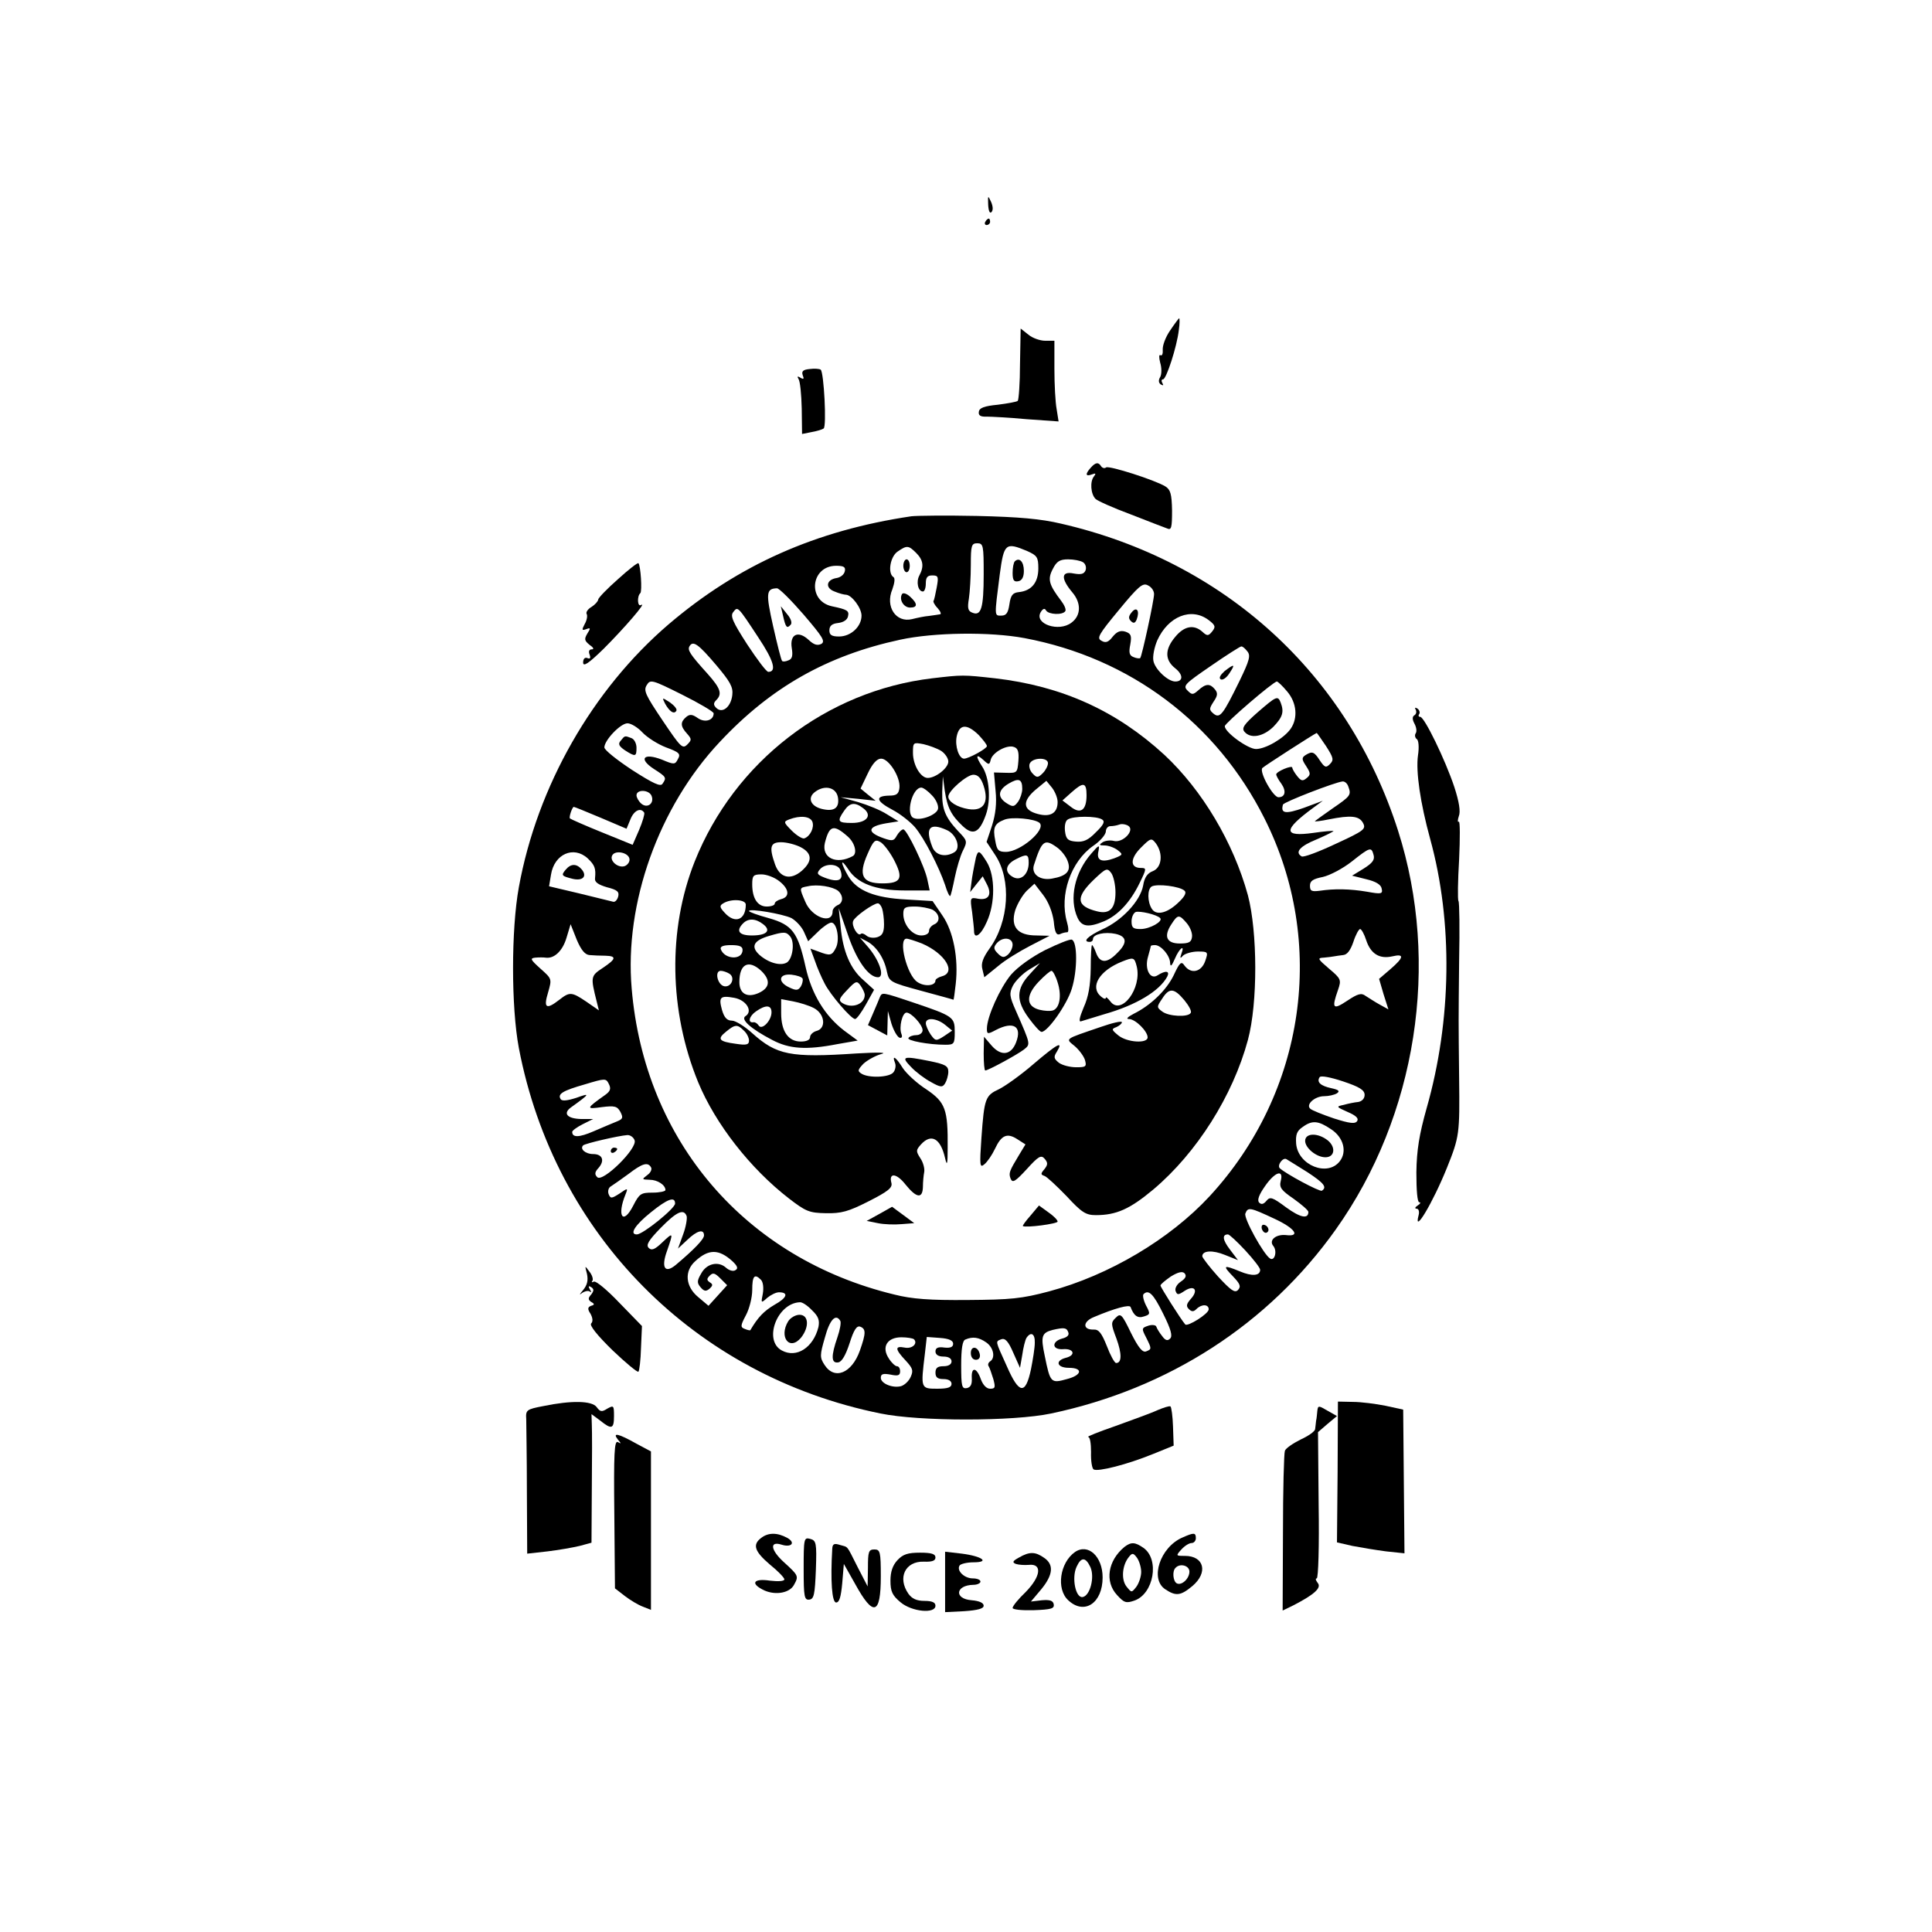 <?xml version="1.0" standalone="no"?>
<!DOCTYPE svg PUBLIC "-//W3C//DTD SVG 20010904//EN"
 "http://www.w3.org/TR/2001/REC-SVG-20010904/DTD/svg10.dtd">
<svg version="1.0" xmlns="http://www.w3.org/2000/svg"
 width="601pt" height="601pt" viewBox="0 0 601 601"
 preserveAspectRatio="xMidYMid meet">

<g transform="translate(0,601) scale(0.1,-0.1)"
fill="#000000" stroke="none">
<path d="M3074 5373 c1 -19 5 -28 10 -23 6 6 5 18 -1 32 -10 21 -10 21 -9 -9z"/>
<path d="M3065 5320 c-3 -5 -1 -10 4 -10 6 0 11 5 11 10 0 6 -2 10 -4 10 -3 0
-8 -4 -11 -10z"/>
<path d="M3640 4982 c-14 -20 -24 -47 -23 -60 1 -12 -2 -20 -7 -17 -5 3 -5 -7
-1 -23 5 -16 5 -36 0 -45 -6 -10 -5 -18 2 -23 8 -4 9 -3 5 4 -4 7 -3 12 2 12
10 0 43 101 49 153 3 20 3 37 1 37 -1 0 -14 -17 -28 -38z"/>
<path d="M3173 4878 c0 -60 -4 -112 -7 -115 -3 -3 -31 -8 -62 -12 -42 -4 -58
-10 -59 -22 -2 -11 5 -16 24 -15 14 0 71 -3 125 -8 l99 -7 -6 38 c-4 21 -7 77
-7 126 l0 87 -29 0 c-15 0 -39 8 -52 19 l-24 19 -2 -110z"/>
<path d="M2518 4862 c-20 -2 -25 -7 -21 -19 5 -12 3 -14 -7 -8 -9 6 -11 4 -6
-4 5 -7 9 -48 10 -92 l1 -79 30 6 c17 3 33 8 37 11 10 5 1 175 -9 183 -4 3
-20 4 -35 2z"/>
<path d="M3393 4555 c-18 -20 -16 -28 3 -21 13 5 14 3 7 -6 -13 -16 -10 -55 5
-70 6 -6 55 -28 109 -48 54 -21 105 -41 114 -44 13 -6 15 3 15 56 -1 52 -5 65
-21 75 -33 20 -174 65 -184 59 -5 -4 -12 -2 -16 4 -8 13 -17 12 -32 -5z"/>
<path d="M2835 4404 c-297 -44 -538 -151 -755 -336 -237 -203 -409 -504 -466
-818 -24 -131 -24 -373 0 -500 111 -580 546 -1020 1125 -1137 121 -25 413 -25
531 0 365 77 676 278 885 572 252 354 326 828 194 1241 -156 488 -540 838
-1048 955 -63 15 -132 21 -261 24 -96 2 -188 1 -205 -1z m225 -181 c0 -105 -8
-130 -35 -119 -14 5 -16 14 -11 44 3 20 6 67 6 105 0 60 2 67 20 67 19 0 20
-7 20 -97z m-210 67 c22 -22 25 -42 10 -70 -11 -20 -4 -50 11 -50 5 0 9 11 9
25 0 19 5 25 20 25 19 0 20 -4 14 -37 -4 -21 -8 -40 -10 -42 -2 -2 3 -13 13
-23 9 -10 12 -19 7 -19 -5 -1 -20 -3 -34 -5 -14 -1 -37 -6 -53 -10 -50 -12
-84 39 -61 93 7 20 9 35 3 38 -18 12 -10 63 13 79 29 20 34 20 58 -4z m345 6
c31 -14 35 -19 35 -54 0 -44 -21 -70 -61 -74 -19 -2 -25 -10 -29 -38 -4 -27
-10 -35 -25 -35 -22 0 -22 -5 -5 128 13 97 18 101 85 73z m174 -35 c8 -5 11
-16 8 -25 -5 -12 -14 -14 -37 -10 -39 8 -41 -15 -4 -59 28 -33 27 -72 -3 -94
-39 -30 -116 -4 -96 32 7 12 13 14 17 6 8 -13 52 -15 60 -2 3 5 -3 19 -13 32
-38 50 -43 67 -26 99 12 24 22 30 48 30 17 0 38 -4 46 -9z m-741 -28 c-2 -10
-13 -19 -25 -21 -33 -5 -37 -31 -7 -42 14 -6 30 -10 35 -10 18 0 49 -41 49
-65 0 -34 -33 -65 -70 -65 -23 0 -30 5 -30 19 0 14 8 21 27 23 17 2 29 10 31
21 4 17 -2 21 -50 31 -78 17 -66 126 13 126 24 0 30 -4 27 -17z m962 -71 c0
-20 -38 -194 -43 -199 -2 -2 -12 -1 -21 3 -13 5 -15 14 -10 39 5 28 2 34 -15
40 -16 5 -27 0 -40 -16 -13 -17 -22 -20 -35 -12 -15 8 -8 20 55 96 61 74 74
85 90 76 11 -5 19 -17 19 -27z m-1090 -64 c59 -69 68 -83 55 -91 -12 -6 -23
-3 -39 12 -33 31 -60 18 -53 -25 4 -24 1 -34 -10 -38 -9 -4 -18 -5 -20 -2 -3
2 -15 51 -28 108 -23 103 -22 117 12 118 7 0 44 -37 83 -82z m-141 -71 c48
-72 58 -107 31 -107 -6 0 -35 39 -66 86 -45 70 -53 88 -43 100 14 18 13 20 78
-79z m1401 54 c21 -16 22 -21 11 -35 -12 -15 -16 -15 -31 -1 -26 23 -56 18
-84 -16 -33 -39 -33 -72 0 -98 25 -20 25 -41 0 -41 -23 0 -63 38 -68 64 -3 14
3 43 12 64 34 75 106 104 160 63z m-573 -56 c329 -62 597 -264 746 -560 195
-386 128 -853 -170 -1176 -124 -134 -313 -246 -499 -296 -86 -23 -120 -26
-254 -27 -117 -1 -173 3 -228 17 -463 112 -777 477 -817 952 -23 265 84 565
274 767 159 170 334 269 561 318 106 23 280 25 387 5z m-959 -84 c43 -51 53
-68 50 -93 -4 -37 -31 -59 -50 -40 -9 9 -9 15 0 24 19 19 14 36 -26 81 -57 63
-64 75 -57 87 11 18 27 7 83 -59z m1652 43 c11 -13 7 -28 -24 -92 -52 -106
-61 -118 -81 -102 -14 12 -14 15 0 37 13 19 14 27 4 39 -15 18 -28 18 -51 -3
-17 -15 -20 -15 -34 -1 -15 15 -8 21 72 76 49 34 92 61 95 61 4 1 12 -6 19
-15z m-1660 -193 c0 -22 -27 -30 -49 -15 -17 12 -25 13 -36 4 -19 -16 -19 -29
2 -52 15 -17 15 -20 1 -34 -15 -15 -21 -8 -77 75 -53 79 -60 93 -49 110 11 18
16 17 110 -30 54 -27 98 -53 98 -58z m1784 68 c30 -35 34 -83 11 -116 -21 -30
-78 -63 -108 -63 -25 0 -97 52 -97 71 0 9 150 138 162 139 3 0 18 -14 32 -31z
m-2006 -127 c15 -16 48 -37 74 -47 41 -15 46 -20 37 -36 -9 -18 -12 -18 -50
-2 -57 22 -74 3 -25 -29 39 -25 40 -27 27 -46 -6 -10 -28 0 -95 43 -47 31 -86
62 -86 70 0 22 50 75 72 75 11 0 32 -13 46 -28z m2127 -43 c23 -36 25 -43 12
-56 -12 -12 -16 -11 -31 11 -18 28 -24 30 -45 17 -12 -8 -12 -13 2 -34 14 -22
15 -27 1 -38 -12 -10 -17 -8 -29 7 -8 10 -15 22 -15 26 0 9 -50 -12 -50 -21 0
-4 7 -17 16 -29 16 -23 12 -42 -9 -42 -17 0 -61 80 -50 91 7 7 161 106 169
109 1 0 14 -19 29 -41z m69 -125 c10 -27 8 -30 -49 -69 -30 -21 -55 -39 -55
-40 0 -1 19 1 43 6 70 14 95 11 107 -11 10 -19 4 -24 -85 -65 -53 -25 -101
-43 -106 -39 -22 13 -5 32 47 53 30 13 54 25 52 26 -2 1 -30 -1 -63 -6 -94
-13 -94 9 0 78 l30 22 -59 -22 c-57 -20 -73 -18 -65 10 2 8 163 70 185 72 7 1
15 -6 18 -15z m-2167 -30 c9 -23 -13 -40 -32 -24 -8 7 -15 19 -15 26 0 19 39
18 47 -2z m-158 -68 l80 -34 12 29 c11 28 32 38 43 21 2 -4 -5 -28 -16 -54
l-20 -46 -96 39 c-52 21 -97 41 -99 43 -4 3 7 36 12 36 2 0 39 -15 84 -34z
m2404 -116 c4 -15 -4 -25 -31 -42 l-36 -22 44 -11 c30 -7 46 -17 48 -29 4 -17
-1 -18 -45 -10 -53 9 -102 10 -148 3 -25 -3 -30 -1 -30 16 0 15 10 21 40 27
22 5 62 26 90 48 58 46 61 46 68 20z m-2445 -10 c22 -21 26 -31 23 -62 -2 -12
10 -20 37 -28 32 -8 39 -14 35 -29 -3 -11 -10 -18 -16 -16 -7 2 -54 13 -106
26 l-93 22 6 36 c10 64 70 91 114 51z m130 -1 c2 -9 -5 -19 -14 -23 -21 -8
-50 17 -39 34 10 16 49 8 53 -11z m-124 -300 c12 -1 33 -2 49 -2 36 -1 34 -10
-8 -38 -38 -25 -38 -28 -19 -104 l7 -28 -39 27 c-46 31 -52 31 -84 6 -41 -32
-50 -26 -35 23 12 42 12 42 -24 74 -31 28 -33 32 -16 34 11 1 26 1 32 0 27 -4
53 21 65 61 l13 43 19 -48 c14 -33 26 -47 40 -48z m2416 46 c14 -42 41 -59 81
-50 38 9 37 -3 -6 -40 l-35 -30 14 -48 15 -47 -27 15 c-15 8 -34 21 -44 27
-13 10 -24 7 -57 -15 -45 -30 -49 -24 -29 33 11 32 10 35 -28 67 -35 30 -37
33 -16 34 12 1 27 3 32 4 6 1 18 3 28 4 13 1 23 15 32 41 7 22 17 40 21 40 4
0 13 -16 19 -35z m-5 -481 c0 -11 -8 -20 -20 -22 -11 -1 -31 -5 -45 -9 -24 -5
-24 -6 12 -22 26 -11 35 -20 30 -28 -6 -10 -23 -8 -73 8 -35 12 -68 25 -73 30
-15 13 14 39 43 39 14 0 32 4 40 9 10 7 5 11 -18 16 -33 7 -46 19 -36 34 3 6
34 0 73 -13 51 -17 67 -27 67 -42z m-2361 1 c-62 -44 -62 -46 -12 -39 40 5 48
3 58 -15 9 -18 8 -22 -12 -30 -13 -5 -45 -19 -71 -30 -46 -20 -67 -20 -67 -2
0 4 15 15 33 24 l32 16 -37 0 c-43 1 -58 17 -32 36 60 43 61 46 17 30 -28 -9
-45 -11 -49 -4 -10 16 6 26 76 46 63 19 65 19 74 1 7 -14 5 -22 -10 -33z
m2257 -108 c38 -25 50 -69 27 -99 -38 -50 -130 -13 -136 54 -2 28 2 40 20 52
30 22 49 20 89 -7z m-2167 -34 c10 -25 -99 -132 -116 -115 -9 9 -8 16 4 29 20
23 12 43 -17 43 -24 0 -42 16 -31 27 6 6 110 30 137 32 9 1 20 -7 23 -16z
m2094 -100 c50 -33 61 -46 44 -57 -7 -4 -113 53 -131 70 -9 9 10 35 21 28 7
-4 37 -23 66 -41z m-2043 16 c4 -6 -1 -17 -11 -24 -18 -14 -18 -14 7 -15 24 0
49 -16 49 -32 0 -4 -18 -8 -40 -8 -36 0 -41 -3 -60 -40 -32 -63 -52 -33 -24
35 8 20 7 20 -19 2 -25 -16 -28 -16 -34 -1 -3 9 0 20 8 24 8 5 32 22 54 38 43
33 60 38 70 21z m1959 -43 c-5 -20 2 -29 40 -55 25 -18 46 -36 46 -41 0 -23
-25 -18 -69 14 -43 32 -50 34 -61 21 -9 -11 -16 -13 -23 -6 -7 7 -1 24 18 51
31 45 59 54 49 16z m-1884 -70 c0 -15 -100 -96 -119 -96 -24 0 -6 29 44 69 52
42 75 50 75 27z m1864 -47 c65 -30 83 -57 36 -51 -31 3 -54 -16 -39 -34 13
-16 4 -48 -10 -39 -20 12 -83 126 -77 140 8 21 15 19 90 -16z m-1828 8 c2 -7
-2 -33 -11 -57 l-16 -44 29 27 c30 29 52 35 52 14 0 -12 -31 -44 -88 -92 -34
-28 -46 -8 -27 44 20 58 20 59 -15 26 -23 -22 -33 -26 -42 -17 -9 9 -1 23 37
62 50 51 72 61 81 37z m1738 -107 c25 -27 46 -54 46 -60 0 -19 -25 -21 -63 -5
-51 21 -55 19 -22 -15 23 -24 26 -32 16 -43 -10 -10 -22 -1 -62 42 -27 30 -49
59 -49 63 0 18 32 20 71 4 l40 -16 -25 33 c-23 30 -25 47 -6 47 4 0 28 -22 54
-50z m-1596 -33 c16 -15 19 -23 10 -28 -7 -5 -20 -1 -29 7 -24 22 -61 14 -78
-18 -13 -22 -13 -29 -2 -42 11 -13 17 -14 28 -5 11 10 11 14 1 20 -10 7 -10
11 0 21 10 10 16 8 33 -9 l21 -21 -29 -32 -29 -32 -32 27 c-40 33 -44 81 -9
112 41 38 73 38 115 0z m1395 -64 c-12 -8 -19 -21 -16 -29 5 -13 8 -13 29 1
30 19 43 1 18 -26 -13 -15 -15 -22 -6 -31 9 -9 15 -9 24 0 16 16 38 15 38 -1
0 -14 -66 -55 -73 -47 -14 16 -77 116 -77 121 0 4 15 16 32 28 23 14 36 17 43
10 7 -8 3 -16 -12 -26z m-1306 6 c7 -7 9 -25 6 -43 -6 -30 -6 -31 14 -13 11 9
27 17 36 17 31 0 26 -17 -14 -39 -32 -19 -51 -38 -75 -79 0 -1 -8 0 -17 4 -14
5 -14 10 3 42 11 20 20 56 20 79 0 44 7 52 27 32z m1251 -105 c25 -50 30 -70
22 -78 -8 -8 -15 -6 -25 8 -8 10 -16 23 -18 29 -1 5 -13 7 -25 3 -21 -7 -21
-9 -7 -36 18 -36 18 -37 0 -44 -11 -4 -24 12 -47 58 -28 58 -32 62 -47 47 -16
-15 -15 -20 2 -65 17 -47 17 -76 -1 -76 -5 0 -18 24 -29 53 -16 40 -25 52 -41
51 -35 -1 -34 25 1 39 64 27 111 40 114 31 10 -27 22 -36 42 -29 19 6 20 8 6
34 -8 16 -11 31 -8 35 16 16 31 1 61 -60z m-1092 10 c20 -19 24 -31 20 -52
-16 -64 -68 -98 -114 -73 -58 31 -15 147 56 150 7 1 24 -10 38 -25z m88 -33
c3 -5 -1 -28 -9 -51 -20 -58 -20 -82 3 -78 11 2 23 23 35 60 13 41 22 55 33
51 18 -7 18 -20 -1 -74 -25 -71 -79 -93 -110 -45 -15 23 -15 30 1 85 15 56 34
76 48 52z m709 -35 c4 -9 -3 -16 -19 -20 -33 -9 -32 -35 2 -33 35 3 42 -19 9
-27 -34 -9 -27 -31 10 -31 45 0 41 -23 -6 -35 -50 -14 -52 -12 -69 72 -13 61
-10 72 25 81 35 8 43 7 48 -7z m-104 -33 c0 -16 -6 -53 -12 -83 -17 -80 -37
-77 -75 10 -37 82 -36 76 -17 84 12 4 22 -7 37 -42 l21 -47 7 40 c3 22 9 46
13 53 14 21 27 13 26 -15z m-376 11 c13 -13 -5 -31 -29 -26 -31 6 -30 -5 3
-40 22 -24 25 -31 16 -51 -6 -14 -20 -26 -30 -29 -26 -7 -63 8 -63 26 0 12 7
14 30 10 23 -5 30 -3 30 10 0 9 -4 16 -10 16 -5 0 -17 11 -25 24 -24 36 -5 66
39 66 18 0 35 -3 39 -6z m122 -14 c0 -10 -8 -14 -27 -12 -20 3 -28 -1 -28 -12
0 -10 9 -16 25 -16 16 0 25 -6 25 -15 0 -9 -9 -15 -25 -15 -18 0 -25 -5 -25
-20 0 -15 7 -20 25 -20 16 0 25 -6 25 -15 0 -11 -12 -15 -45 -15 -51 0 -51 1
-38 108 l6 53 41 -3 c28 -2 41 -8 41 -18z m103 4 c23 -16 29 -48 12 -59 -6 -4
-8 -11 -4 -16 3 -5 9 -23 14 -39 7 -26 6 -30 -10 -30 -11 0 -22 11 -29 30 -13
37 -30 39 -28 3 1 -19 -3 -28 -15 -31 -16 -3 -18 5 -18 71 0 51 4 77 13 80 23
10 42 7 65 -9z"/>
<path d="M2810 4250 c0 -11 5 -20 10 -20 6 0 10 9 10 20 0 11 -4 20 -10 20 -5
0 -10 -9 -10 -20z"/>
<path d="M2806 4162 c-10 -17 5 -42 25 -42 24 0 24 12 0 34 -11 10 -22 13 -25
8z"/>
<path d="M3157 4264 c-4 -4 -7 -20 -7 -36 0 -23 4 -29 18 -26 11 2 17 13 17
32 0 29 -14 43 -28 30z"/>
<path d="M3521 4106 c-11 -13 -11 -20 -3 -28 8 -8 13 -7 18 5 10 27 0 41 -15
23z"/>
<path d="M2436 4094 c8 -36 12 -40 23 -28 6 5 2 19 -10 33 l-20 25 7 -30z"/>
<path d="M2900 3900 c-329 -39 -615 -259 -739 -570 -84 -212 -80 -465 11 -687
54 -130 162 -268 282 -361 53 -41 64 -45 115 -46 48 -1 70 5 133 37 59 30 75
42 71 57 -9 33 16 31 44 -5 34 -42 53 -45 54 -7 0 15 2 36 4 46 2 10 -3 30
-12 43 -14 22 -14 25 2 43 32 35 61 19 75 -43 6 -26 8 -19 8 33 1 119 -7 141
-66 181 -30 19 -63 50 -74 67 -21 34 -34 42 -24 16 4 -9 1 -23 -5 -30 -13 -16
-77 -18 -99 -4 -13 8 -12 12 6 31 12 11 37 25 55 30 21 5 -8 6 -76 2 -207 -14
-249 -5 -325 63 -23 21 -52 39 -63 39 -15 0 -24 9 -31 33 -11 40 -6 46 38 38
38 -7 59 -42 35 -57 -16 -10 16 -39 83 -74 53 -28 105 -32 203 -13 l63 11 -42
31 c-60 46 -101 113 -120 198 -24 108 -41 131 -115 152 -33 9 -61 19 -61 22 0
9 105 -9 132 -22 14 -8 32 -27 39 -43 l13 -29 30 29 c16 16 35 29 42 29 18 0
27 -55 14 -79 -12 -24 -18 -25 -54 -11 l-25 9 14 -38 c7 -21 21 -53 30 -70 18
-36 83 -111 95 -111 5 0 20 21 34 46 l25 45 -33 30 c-41 35 -64 90 -71 166
l-6 58 29 -84 c27 -79 64 -131 93 -131 23 0 4 56 -35 99 l-21 24 23 -12 c28
-15 53 -52 61 -94 7 -31 10 -33 106 -59 55 -15 100 -27 101 -28 1 0 4 22 7 49
9 79 -7 164 -42 214 l-30 44 -83 5 c-97 5 -152 27 -179 72 -10 17 -19 36 -19
41 0 6 8 -3 18 -18 28 -45 86 -67 176 -67 l78 0 -7 33 c-8 41 -64 157 -75 157
-5 0 -14 -9 -20 -19 -9 -17 -14 -18 -40 -9 -55 19 -52 37 7 47 l38 6 -36 22
c-20 13 -60 29 -90 38 l-54 15 54 -5 55 -6 -24 19 -23 19 22 46 c15 32 29 47
42 47 24 0 60 -57 57 -90 -2 -20 -9 -25 -32 -25 -45 -1 -41 -17 10 -44 25 -13
56 -38 70 -54 29 -34 75 -124 94 -180 6 -21 14 -37 16 -34 2 2 8 27 14 57 6
29 17 67 25 83 15 30 14 32 -14 61 -41 44 -51 69 -50 123 l2 48 6 -45 c8 -53
20 -76 56 -110 32 -30 52 -21 72 36 16 45 11 116 -12 150 -21 32 -19 41 4 20
17 -16 19 -16 23 1 6 23 52 48 73 39 12 -4 15 -16 13 -43 -3 -37 -4 -38 -39
-37 l-37 1 5 -57 c4 -39 0 -73 -11 -108 l-17 -51 27 -41 c51 -77 43 -207 -18
-291 -20 -28 -27 -46 -22 -64 l6 -25 42 34 c22 19 68 47 101 64 l60 31 -41 1
c-59 0 -81 27 -66 78 7 21 23 48 36 61 l24 22 27 -35 c17 -22 29 -54 33 -82 3
-34 8 -44 19 -40 8 4 18 6 23 6 5 0 4 15 -1 32 -24 84 12 188 82 237 21 14 38
34 39 44 0 9 6 17 14 17 8 0 20 2 28 5 7 3 20 1 28 -4 21 -14 -17 -54 -45 -47
-11 3 -27 1 -35 -4 -12 -8 -11 -10 6 -10 11 0 29 -6 40 -14 18 -14 18 -15 -10
-26 -39 -14 -56 -7 -49 22 4 21 2 21 -22 -7 -52 -59 -70 -141 -43 -200 13 -28
34 -31 82 -11 43 18 82 59 111 119 22 45 22 47 4 47 -34 0 -34 29 0 63 31 31
33 31 47 13 23 -32 18 -75 -10 -86 -16 -6 -26 -19 -30 -45 -9 -48 -66 -109
-127 -136 -45 -21 -63 -39 -39 -39 6 0 10 4 10 9 0 15 37 23 70 16 36 -8 38
-28 5 -60 -31 -32 -53 -32 -65 0 -5 14 -11 25 -13 25 -2 0 -4 -33 -4 -73 -1
-53 -7 -88 -22 -121 -13 -31 -16 -46 -8 -43 6 2 39 12 72 22 99 28 172 72 196
117 9 18 -5 20 -30 4 -23 -15 -41 19 -30 57 5 18 9 33 9 34 0 2 6 3 13 3 19 0
47 -33 47 -56 1 -13 5 -9 15 14 14 33 32 46 20 15 -5 -15 -4 -16 6 -5 7 6 28
12 45 12 32 0 33 -1 23 -30 -12 -34 -44 -41 -64 -14 -10 15 -15 11 -34 -30
-23 -47 -72 -94 -125 -120 -19 -10 -24 -16 -14 -16 20 0 58 -38 58 -57 0 -20
-64 -16 -91 6 -22 18 -22 20 -6 26 9 4 17 11 17 15 0 5 -30 -2 -67 -15 -114
-39 -109 -35 -80 -59 14 -12 28 -31 32 -43 6 -21 3 -23 -27 -23 -19 0 -43 6
-54 14 -16 13 -17 18 -6 35 21 35 1 24 -73 -39 -38 -33 -87 -68 -107 -78 -43
-20 -46 -28 -55 -152 -6 -86 -5 -94 9 -82 9 7 24 29 33 48 20 43 38 51 70 30
l25 -16 -20 -33 c-30 -50 -33 -56 -26 -74 6 -14 15 -8 50 30 37 41 45 45 56
32 10 -12 10 -18 -1 -32 -12 -14 -12 -17 0 -21 7 -2 38 -31 69 -63 47 -51 60
-59 91 -59 64 0 106 19 179 80 135 114 247 291 294 465 31 115 30 336 0 450
-45 164 -142 327 -260 437 -149 137 -319 214 -527 238 -99 11 -101 11 -195 0z
m144 -176 c14 -15 26 -30 26 -35 0 -8 -57 -39 -71 -39 -16 0 -29 39 -23 69 8
39 32 40 68 5z m-116 -50 c12 -8 22 -23 22 -33 0 -20 -39 -51 -64 -51 -22 0
-46 40 -46 78 0 33 1 33 33 27 17 -4 42 -13 55 -21z m332 -38 c0 -8 -7 -22
-16 -31 -15 -15 -19 -15 -32 -1 -8 8 -12 22 -9 30 8 20 57 21 57 2z m-200 -71
c17 -52 -1 -79 -47 -72 -36 6 -63 23 -63 39 0 18 58 68 78 68 14 0 24 -10 32
-35z m120 -9 c0 -12 -6 -30 -13 -40 -12 -16 -16 -17 -35 -5 -30 19 -28 41 5
61 32 19 43 15 43 -16z m110 -41 c0 -34 -22 -48 -62 -37 -46 12 -49 39 -7 75
l34 28 18 -22 c9 -12 17 -31 17 -44z m90 21 c0 -47 -19 -60 -50 -35 l-25 19
28 25 c37 33 47 32 47 -9z m-773 -9 c4 -31 -13 -43 -52 -33 -34 9 -44 35 -19
53 31 23 67 13 71 -20z m292 9 c13 -13 21 -32 19 -42 -3 -18 -53 -38 -75 -29
-27 9 -6 95 23 95 6 0 21 -11 33 -24z m-214 -40 c30 -22 12 -46 -35 -46 -44 0
-47 5 -24 38 17 25 33 28 59 8z m-158 -42 c7 -18 -7 -46 -25 -52 -6 -2 -24 9
-39 24 -26 26 -26 28 -8 35 34 13 65 10 72 -7z m707 -4 c21 -21 -60 -90 -105
-90 -23 0 -28 5 -33 35 -8 40 -3 53 28 65 23 10 96 3 110 -10z m194 11 c10 -6
6 -16 -19 -40 -24 -25 -39 -31 -62 -29 -25 2 -31 8 -34 32 -2 17 1 33 9 37 17
11 89 11 106 0z m-790 -54 c22 -20 29 -52 15 -60 -51 -28 -98 -6 -87 41 14 55
27 59 72 19z m307 21 c30 -13 45 -56 24 -69 -28 -17 -59 -10 -69 17 -23 59 -8
76 45 52z m-165 -91 c31 -59 24 -75 -35 -75 -63 0 -76 25 -46 92 18 41 23 46
39 37 10 -5 29 -30 42 -54z m-290 38 c37 -19 38 -44 4 -74 -35 -30 -68 -22
-83 20 -19 54 -15 69 19 69 17 0 44 -7 60 -15z m798 -1 c13 -9 28 -28 33 -42
12 -31 -2 -47 -48 -55 -37 -7 -65 13 -57 41 25 78 33 84 72 56z m-88 -48 c0
-37 -26 -59 -51 -43 -25 15 -21 38 11 54 35 18 40 16 40 -11z m-586 -22 c12
-32 -5 -41 -49 -24 -23 9 -25 13 -15 25 16 20 56 19 64 -1z m856 -70 c0 -50
-18 -69 -57 -59 -65 16 -68 43 -11 98 39 37 42 38 55 21 7 -10 13 -37 13 -60z
m-1046 35 c31 -24 34 -49 6 -56 -11 -3 -20 -9 -20 -14 0 -5 -11 -9 -25 -9 -28
0 -45 25 -45 69 0 27 3 31 29 31 15 0 40 -9 55 -21z m183 -30 c17 -15 17 -38
-2 -45 -8 -4 -15 -12 -15 -19 0 -42 -65 -19 -85 30 -19 44 -19 43 8 48 30 7
77 -1 94 -14z m1078 0 c7 -7 -1 -20 -23 -40 -34 -31 -66 -37 -79 -16 -14 22
-14 60 -1 69 16 10 89 1 103 -13z m-1365 -43 c0 -48 -34 -61 -66 -25 -16 17
-16 22 -4 29 24 15 70 12 70 -4z m424 -12 c3 -9 6 -31 6 -49 0 -25 -5 -35 -20
-40 -12 -4 -27 -2 -34 4 -7 6 -15 9 -18 6 -9 -10 -30 25 -24 40 5 14 63 55 77
55 4 0 10 -7 13 -16z m157 -4 c23 -13 25 -38 4 -46 -8 -4 -15 -12 -15 -20 0
-8 -10 -14 -24 -14 -28 0 -56 33 -56 67 0 20 5 23 36 23 19 0 44 -5 55 -10z
m708 -26 c10 -10 -32 -34 -61 -34 -23 0 -28 4 -28 24 0 13 6 26 13 29 13 4 66
-8 76 -19z m83 -16 c10 -12 18 -31 16 -43 -2 -16 -10 -20 -38 -20 -41 0 -51
22 -26 60 20 31 24 31 48 3z m-1318 -3 c26 -20 11 -35 -35 -35 -40 0 -51 14
-27 38 16 16 39 15 62 -3z m84 -38 c15 -18 8 -69 -10 -81 -20 -12 -58 -1 -86
24 -28 26 -17 45 32 59 44 13 52 13 64 -2z m410 -22 c72 -31 108 -90 62 -102
-11 -3 -20 -9 -20 -13 0 -17 -34 -20 -56 -5 -33 21 -61 135 -34 135 6 0 27 -7
48 -15z m282 -4 c0 -10 -7 -24 -15 -31 -12 -10 -18 -9 -31 4 -13 13 -14 19 -4
31 18 22 50 19 50 -4z m-840 -16 c0 -33 -57 -30 -68 3 -2 8 9 12 32 12 26 0
36 -4 36 -15z m1226 -51 c17 -68 -48 -155 -82 -109 -8 10 -14 15 -14 11 0 -5
-7 -3 -15 4 -36 30 -5 81 66 109 35 14 38 13 45 -15z m-1168 -14 c30 -29 27
-53 -8 -69 -36 -16 -60 -2 -60 34 0 57 29 71 68 35z m-99 -9 c19 -12 6 -43
-16 -39 -21 4 -31 48 -11 48 7 0 19 -4 27 -9z m228 -16 c1 -5 -1 -16 -6 -24
-8 -12 -14 -13 -35 -3 -38 17 -34 44 6 40 17 -2 33 -7 35 -13z m193 -50 c0
-29 -40 -44 -70 -25 -12 8 -10 14 15 40 27 29 31 30 42 14 7 -10 13 -23 13
-29z m994 -16 c14 -17 24 -35 20 -40 -8 -14 -68 -11 -88 4 -18 13 -18 15 -1
40 22 35 37 34 69 -4z m-1152 -25 c34 -18 39 -63 8 -71 -11 -3 -20 -12 -20
-19 0 -9 -11 -14 -29 -14 -39 0 -61 32 -61 88 l0 44 37 -7 c21 -4 50 -13 65
-21z m-132 -13 c0 -26 -30 -57 -40 -41 -4 6 -11 11 -16 10 -19 -3 -14 19 8 34
30 21 48 20 48 -3z m-86 -57 c9 -8 16 -22 16 -31 0 -13 -8 -15 -41 -10 -53 7
-59 15 -30 38 28 23 35 23 55 3z"/>
<path d="M3036 3343 c-2 -10 -8 -38 -12 -63 l-6 -45 19 24 20 25 12 -23 c18
-33 7 -52 -25 -47 -26 5 -27 5 -20 -41 3 -25 6 -52 6 -59 0 -28 22 -13 40 29
26 57 26 142 0 185 -23 37 -27 39 -34 15z"/>
<path d="M3252 3055 c-43 -22 -85 -52 -107 -77 -34 -41 -75 -131 -75 -168 0
-17 2 -18 28 -4 54 28 82 12 63 -38 -15 -40 -46 -45 -76 -11 l-24 28 -1 -52
c0 -29 2 -53 5 -53 9 0 99 49 120 65 21 17 22 14 -25 121 -20 45 -21 54 -9 78
8 15 30 37 49 49 l35 21 -32 -35 c-42 -45 -43 -82 -2 -137 17 -23 34 -42 39
-42 19 0 79 85 94 134 18 57 18 147 0 153 -6 2 -43 -13 -82 -32z m38 -101 c13
-40 7 -79 -14 -87 -8 -3 -27 -2 -43 2 -42 11 -42 45 -2 87 18 19 36 34 40 34
4 0 13 -16 19 -36z"/>
<path d="M2737 2908 c-3 -7 -12 -30 -21 -50 l-16 -37 30 -16 30 -16 1 38 1 38
11 -39 c7 -22 18 -41 25 -44 7 -2 10 2 6 12 -8 21 3 66 16 66 15 0 50 -38 50
-55 0 -8 -9 -15 -19 -15 -11 0 -22 -4 -25 -9 -6 -8 63 -21 115 -21 27 0 29 3
29 40 0 46 -4 49 -128 91 -98 33 -98 33 -105 17z m203 -86 l22 -18 -25 -17
c-25 -16 -27 -16 -42 5 -8 12 -15 28 -15 35 0 19 34 16 60 -5z"/>
<path d="M2834 2691 c15 -16 43 -37 62 -47 30 -17 36 -17 44 -4 5 8 10 25 10
36 0 18 -9 23 -57 33 -85 17 -91 15 -59 -18z"/>
<path d="M2736 2234 l-40 -22 35 -7 c19 -4 52 -5 74 -3 l39 3 -35 26 -34 25
-39 -22z"/>
<path d="M3206 2229 c-15 -17 -26 -32 -24 -33 9 -6 108 7 108 14 0 5 -13 18
-29 29 l-29 21 -26 -31z"/>
<path d="M3809 3922 c-13 -12 -18 -21 -12 -25 6 -4 18 4 27 18 20 30 16 31
-15 7z"/>
<path d="M2069 3821 c14 -25 28 -34 35 -22 3 5 -6 16 -20 26 -25 16 -25 16
-15 -4z"/>
<path d="M3912 3794 c-42 -37 -50 -49 -41 -60 19 -23 58 -16 90 15 29 30 34
46 23 75 -9 23 -13 21 -72 -30z"/>
<path d="M1931 3706 c-9 -10 -6 -17 13 -30 33 -21 36 -20 36 8 0 13 -7 27 -16
30 -21 8 -20 8 -33 -8z"/>
<path d="M1760 3305 c-15 -18 -14 -20 22 -29 31 -7 45 8 28 29 -16 19 -34 19
-50 0z"/>
<path d="M4060 2461 c0 -22 35 -51 63 -51 29 0 33 31 8 52 -31 25 -71 24 -71
-1z"/>
<path d="M1900 2429 c0 -5 5 -7 10 -4 6 3 10 8 10 11 0 2 -4 4 -10 4 -5 0 -10
-5 -10 -11z"/>
<path d="M3926 2185 c4 -8 10 -12 15 -9 11 6 2 24 -11 24 -5 0 -7 -7 -4 -15z"/>
<path d="M2452 1900 c-30 -49 4 -94 40 -51 26 33 24 71 -5 71 -12 0 -28 -9
-35 -20z"/>
<path d="M3020 1801 c0 -12 6 -21 16 -21 9 0 14 7 12 17 -5 25 -28 28 -28 4z"/>
<path d="M1922 4208 c-33 -29 -61 -58 -61 -63 -1 -6 -10 -16 -21 -23 -12 -7
-18 -17 -15 -22 3 -5 1 -19 -6 -31 -10 -19 -9 -21 5 -16 13 5 14 3 3 -14 -10
-17 -9 -22 7 -35 12 -8 15 -14 7 -14 -8 0 -11 -6 -7 -16 4 -11 2 -15 -7 -11
-8 3 -13 -3 -13 -14 0 -14 17 -3 64 43 63 63 137 148 116 136 -11 -7 -13 27
-2 37 6 6 1 86 -6 93 -3 2 -31 -20 -64 -50z"/>
<path d="M4404 3802 c3 -6 2 -13 -4 -17 -7 -4 -7 -13 0 -26 6 -11 8 -24 4 -30
-4 -6 -2 -14 3 -18 6 -3 8 -25 4 -51 -7 -50 7 -147 38 -260 71 -258 67 -564
-11 -837 -23 -82 -31 -130 -32 -200 0 -56 3 -93 9 -93 6 0 3 -5 -5 -10 -8 -5
-10 -10 -3 -10 6 0 9 -9 6 -20 -17 -64 44 38 88 147 39 97 40 106 38 278 -2
194 -2 164 0 367 2 98 1 181 -2 185 -3 4 -2 63 2 130 3 66 3 119 -1 117 -4 -3
-4 5 0 17 6 14 1 45 -14 91 -28 84 -93 218 -106 218 -5 0 -7 4 -3 9 3 5 0 13
-6 17 -7 4 -9 3 -5 -4z"/>
<path d="M1826 2047 c4 -20 1 -34 -12 -50 -12 -14 -13 -17 -3 -9 9 6 20 8 24
4 5 -4 5 -1 0 7 -6 10 -4 12 4 7 9 -6 9 -11 0 -23 -10 -11 -10 -16 0 -23 11
-6 11 -9 0 -12 -11 -4 -12 -10 -2 -25 7 -13 8 -24 2 -30 -6 -6 19 -37 66 -83
42 -40 78 -70 81 -67 3 3 7 36 8 74 l3 68 -70 72 c-38 40 -74 70 -80 66 -6 -3
-8 -2 -4 3 3 5 -1 18 -10 29 -14 19 -14 19 -7 -8z"/>
<path d="M1690 1636 c-52 -10 -55 -12 -53 -41 0 -16 2 -117 2 -224 l1 -194 63
7 c34 4 79 12 100 17 l37 10 1 167 c1 92 1 182 0 200 l-1 33 27 -20 c36 -29
43 -26 43 14 0 33 -1 34 -21 23 -17 -11 -22 -10 -33 5 -15 20 -79 21 -166 3z"/>
<path d="M4161 1431 l-2 -219 48 -11 c26 -5 74 -13 105 -17 l57 -6 -2 223 -2
224 -55 12 c-30 6 -76 12 -102 12 l-46 1 -1 -219z"/>
<path d="M3600 1623 c-19 -9 -78 -30 -130 -49 -52 -18 -90 -33 -85 -34 6 0 9
-21 9 -47 -1 -27 3 -51 8 -54 13 -8 104 15 185 48 l64 26 -2 59 c-1 32 -5 61
-8 63 -4 2 -22 -4 -41 -12z"/>
<path d="M4098 1622 c-1 -9 -2 -24 -4 -32 -1 -8 -2 -20 -3 -26 -1 -7 -21 -21
-45 -32 -24 -12 -46 -27 -49 -35 -3 -8 -6 -123 -6 -256 l-1 -241 33 16 c66 34
89 55 76 70 -6 8 -8 14 -3 14 5 0 8 102 6 227 l-2 228 29 25 30 25 -30 17
c-27 16 -29 16 -31 0z"/>
<path d="M1922 1532 c11 -13 11 -14 0 -8 -11 6 -13 -36 -11 -224 l2 -231 31
-24 c17 -13 42 -28 56 -33 l25 -10 0 247 0 246 -45 24 c-57 32 -76 36 -58 13z"/>
<path d="M2368 1226 c-28 -21 -21 -42 27 -83 25 -20 45 -41 45 -46 0 -6 -20
-7 -45 -4 -53 8 -62 -10 -16 -31 35 -15 78 -7 91 18 15 27 14 29 -31 70 -42
38 -46 67 -8 55 31 -10 45 6 18 21 -31 17 -59 17 -81 0z"/>
<path d="M3678 1227 c-69 -30 -102 -129 -53 -161 33 -22 48 -20 84 10 50 42
37 94 -23 94 -28 0 -29 0 -11 20 10 11 24 20 32 20 7 0 13 7 13 15 0 18 -6 18
-42 2z m22 -106 c0 -22 -25 -45 -40 -36 -11 7 -14 38 -3 48 14 15 43 7 43 -12z"/>
<path d="M2500 1130 c0 -88 2 -98 18 -96 14 2 17 16 20 93 3 84 1 91 -18 96
-19 5 -20 1 -20 -93z"/>
<path d="M2589 1193 c-6 -101 -1 -168 12 -168 10 0 15 17 19 60 l5 60 35 -62
c57 -104 80 -97 80 23 0 77 -2 84 -20 84 -18 0 -20 -7 -20 -57 l-1 -58 -31 60
c-36 71 -28 61 -55 69 -18 6 -23 3 -24 -11z"/>
<path d="M3498 1198 c-52 -43 -62 -108 -23 -150 22 -24 28 -26 54 -17 60 21
79 128 28 164 -26 18 -38 19 -59 3z m52 -78 c0 -14 -7 -35 -15 -46 -15 -19
-15 -19 -31 1 -17 22 -13 67 8 92 10 13 14 12 25 -3 7 -10 13 -30 13 -44z"/>
<path d="M3344 1182 c-47 -33 -59 -115 -21 -150 50 -47 107 -9 107 71 0 65
-45 107 -86 79z m48 -47 c14 -31 -1 -89 -24 -93 -22 -4 -35 60 -19 94 14 31
28 31 43 -1z"/>
<path d="M2792 1157 c-15 -16 -22 -36 -22 -64 0 -34 6 -46 31 -67 35 -30 109
-37 109 -11 0 10 -10 15 -34 15 -25 0 -39 7 -50 22 -35 50 -10 102 48 100 26
-1 36 3 36 13 0 11 -12 15 -48 15 -38 0 -53 -5 -70 -23z"/>
<path d="M2940 1089 l0 -94 60 3 c42 3 60 8 60 17 0 9 -14 15 -37 17 -56 4
-51 47 5 48 12 0 22 5 22 10 0 6 -11 10 -24 10 -26 0 -51 24 -41 40 3 5 23 10
43 10 53 0 27 19 -36 27 l-52 6 0 -94z"/>
<path d="M3170 1165 c-20 -11 -22 -15 -10 -20 9 -3 27 -4 40 -3 43 5 38 -36
-9 -84 -23 -22 -41 -44 -41 -50 0 -5 29 -8 65 -7 55 2 65 5 63 18 -2 12 -12
15 -37 13 l-34 -4 32 38 c37 45 40 77 9 98 -27 19 -45 20 -78 1z"/>
</g>
</svg>
